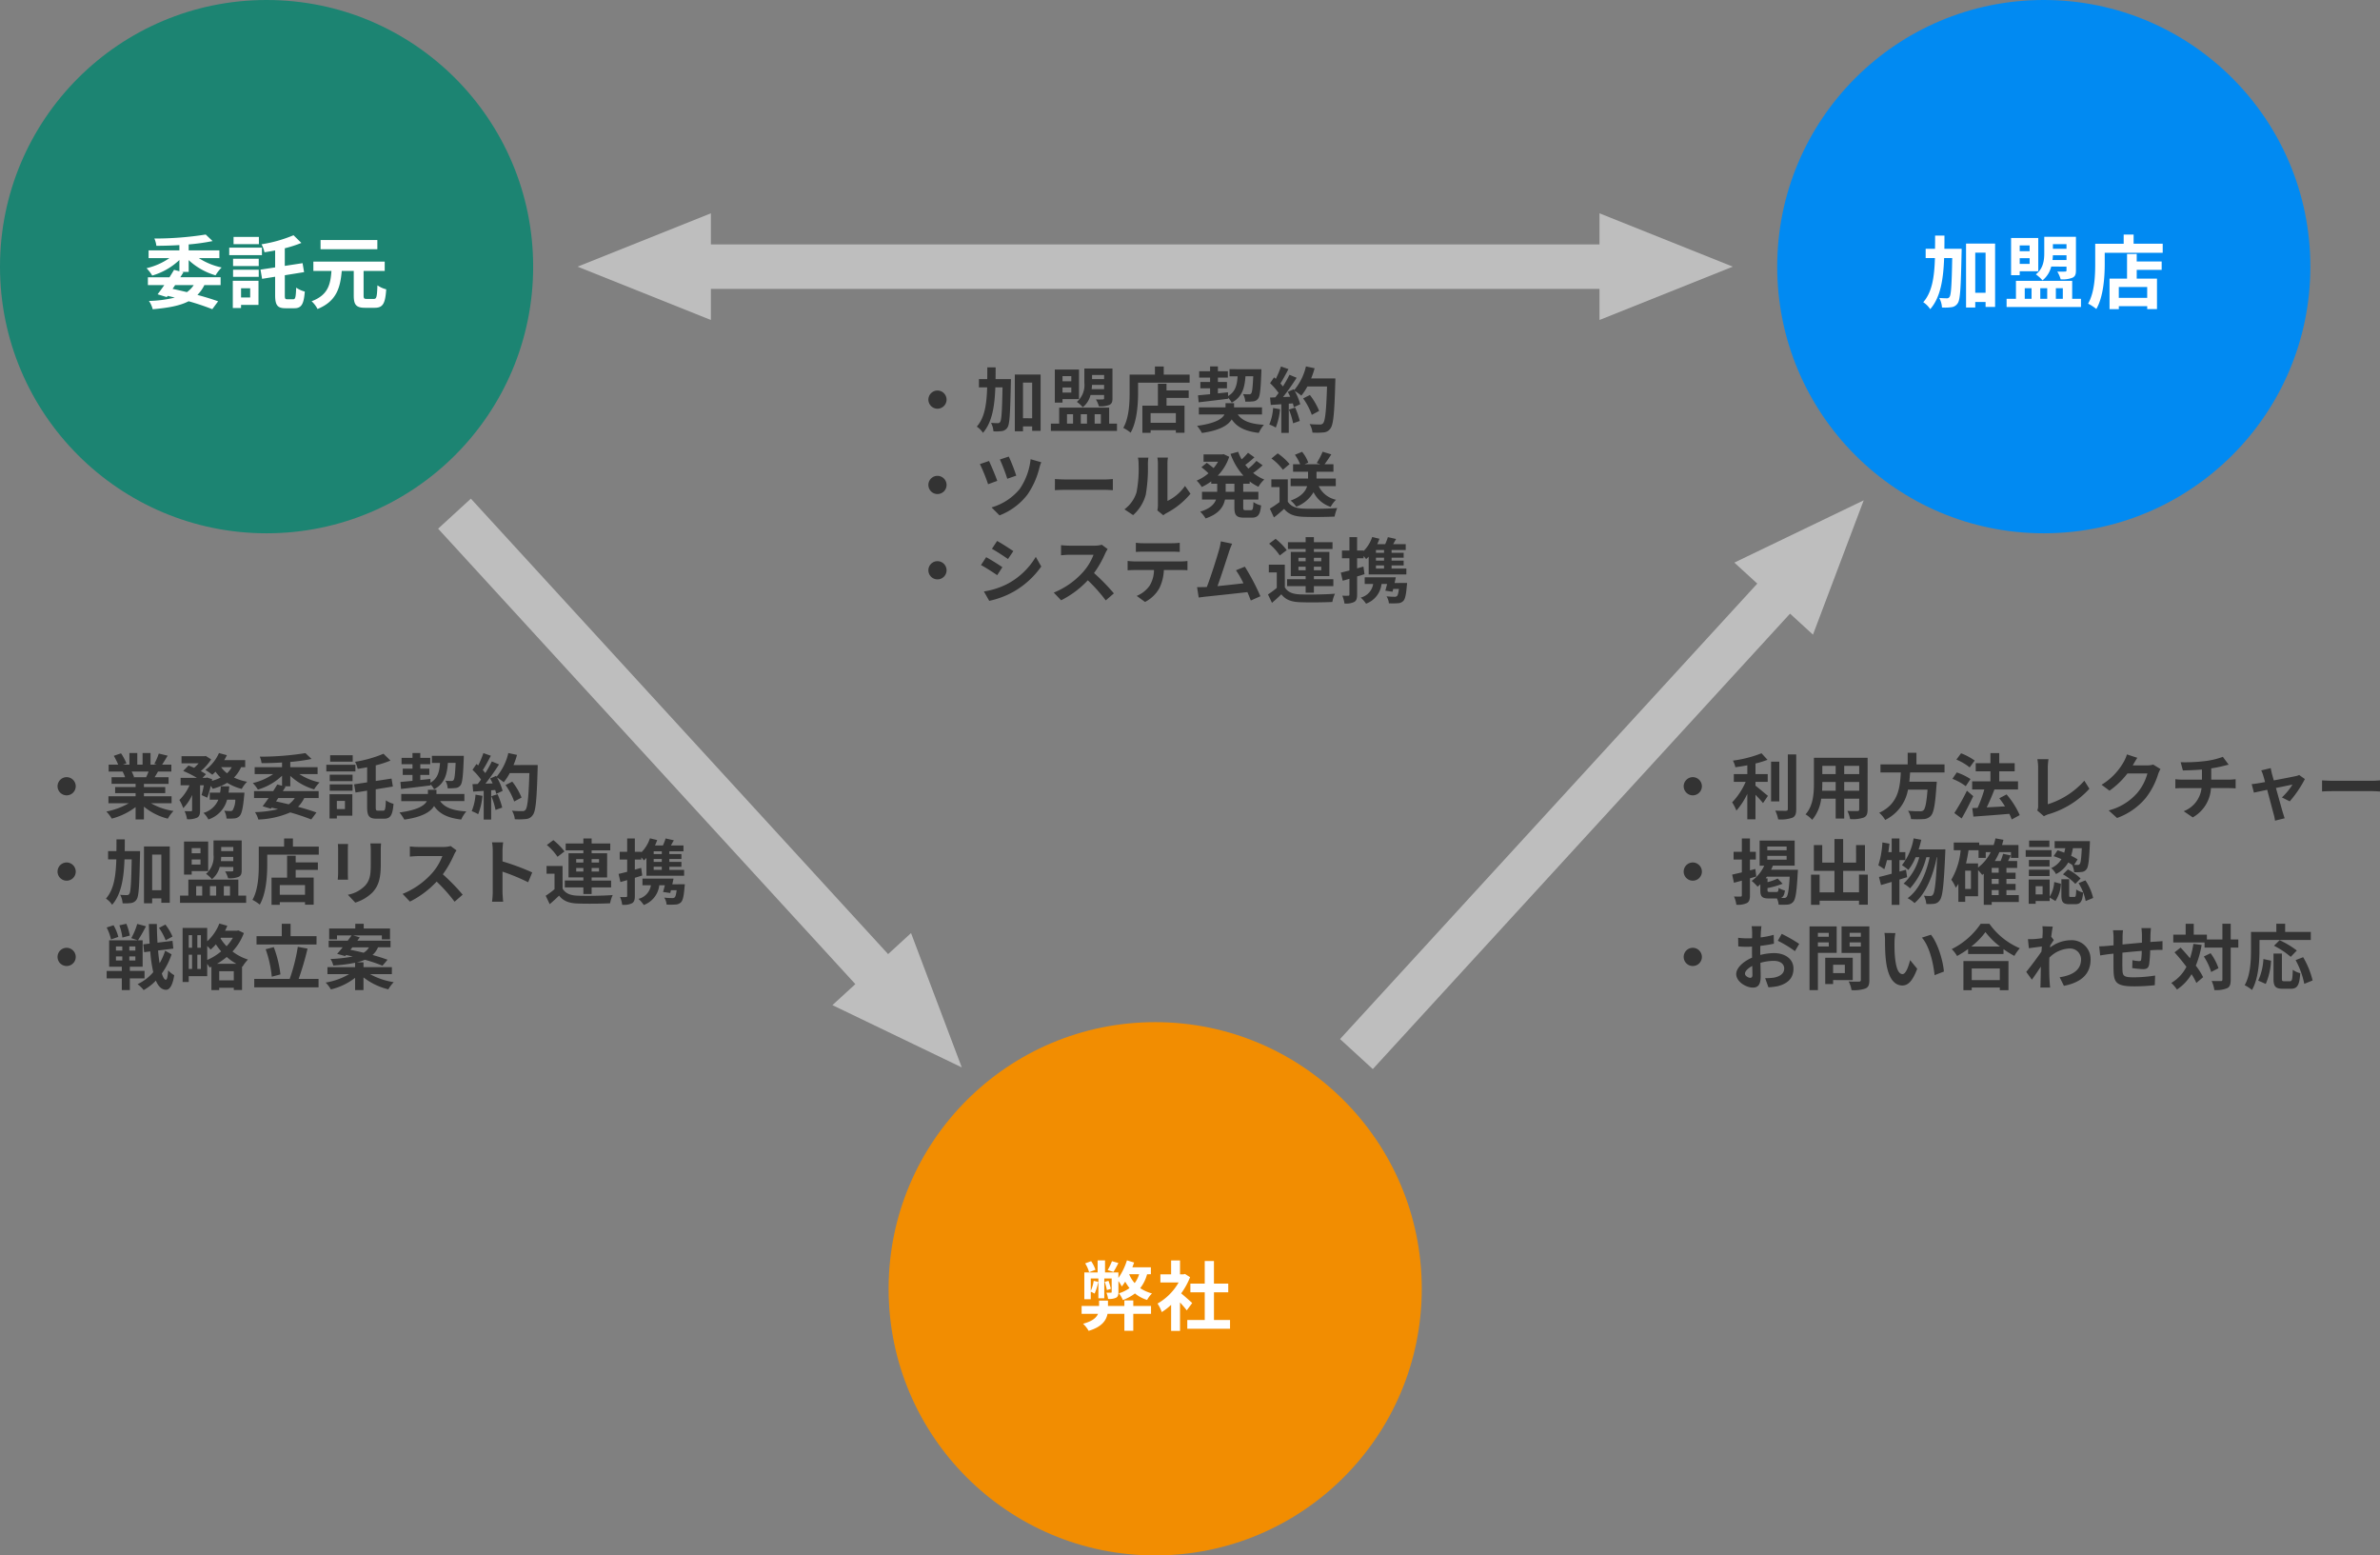 <svg xmlns="http://www.w3.org/2000/svg" width="535.672" height="350" viewBox="0 0 535.672 350"><rect x="0" y="0" width="535.672" height="350" fill="#808080" stroke="none"/><defs><style>.a{fill:#bebebe;}.b{fill:#333;}.c{fill:#f28d01;}.d{fill:#fff;}.e{fill:#018af2;}.f{fill:#1c8472;}</style></defs><g transform="translate(-740 -7404)"><g transform="translate(962.933 6550.475) rotate(47.5)"><rect class="a" width="142" height="10" transform="translate(633 738.664)"/><path class="a" d="M12,0,24,30H0Z" transform="translate(802 731.664) rotate(90)"/></g><g transform="translate(69.359 7605.467) rotate(-47.5)"><rect class="a" width="142" height="10" transform="translate(633 738.664)"/><path class="a" d="M12,0,24,30H0Z" transform="translate(802 731.664) rotate(90)"/></g><g transform="translate(444 6720.336)"><rect class="a" width="202" height="10" transform="translate(455 738.664)"/><path class="a" d="M12,0,24,30H0Z" transform="translate(686 731.664) rotate(90)"/><path class="a" d="M12,0,24,30H0Z" transform="translate(426 755.664) rotate(-90)"/></g><path class="b" d="M8-8.128A2.062,2.062,0,0,0,5.952-6.08,2.062,2.062,0,0,0,8-4.032,2.062,2.062,0,0,0,10.048-6.08,2.062,2.062,0,0,0,8-8.128ZM22.112-7.072h2.752V-8.816H22.112V-11.2a20.8,20.8,0,0,0,2.7-.832L23.472-13.5a27.02,27.02,0,0,1-6.432,1.648,5.97,5.97,0,0,1,.544,1.488c.864-.112,1.776-.256,2.688-.432v1.984h-3.04v1.744H19.9a15.5,15.5,0,0,1-3.04,4.608,10.708,10.708,0,0,1,.96,1.856,15.918,15.918,0,0,0,2.448-3.76V1.36h1.84V-4.16c.64.656,1.312,1.376,1.7,1.872l1.1-1.632c-.432-.336-2.016-1.7-2.8-2.288Zm5.36-4.544H25.616v8.944h1.856Zm1.92-1.632v12.3c0,.288-.128.384-.432.4-.336,0-1.36,0-2.4-.048a7.3,7.3,0,0,1,.656,1.968A7.879,7.879,0,0,0,30.4,1.008c.656-.3.88-.832.88-1.936v-12.32ZM42.08-5.072V-7.04h3.376v1.968Zm-4.976,0c.032-.592.048-1.168.048-1.68V-7.04H40.16v1.968Zm3.056-5.6v1.856H37.152v-1.856Zm5.3,1.856H42.08v-1.856h3.376Zm1.888-3.664H35.264v5.712c0,2.24-.144,5.088-1.888,7.008a7.028,7.028,0,0,1,1.5,1.232A9.163,9.163,0,0,0,36.9-3.28H40.16V1.184h1.92V-3.28h3.376v2.4c0,.288-.112.384-.416.384-.288,0-1.344.016-2.24-.032A7.193,7.193,0,0,1,43.408,1.3,7.43,7.43,0,0,0,46.48.96c.64-.288.864-.8.864-1.824Zm17.312,3.3v-1.824h-6.32v-2.608H56.368v2.608H50.24v1.824h4.576c-.176,3.424-.544,7.072-4.864,9.072A6.083,6.083,0,0,1,51.3,1.5a9.392,9.392,0,0,0,5.136-6.816h4.4c-.224,2.912-.512,4.3-.928,4.656a1.027,1.027,0,0,1-.768.208c-.464,0-1.584,0-2.688-.112a4.428,4.428,0,0,1,.672,1.872,21.915,21.915,0,0,0,2.736,0A2.362,2.362,0,0,0,61.584.576c.64-.7.976-2.5,1.264-6.848a7.784,7.784,0,0,0,.064-.832H56.736c.08-.688.128-1.392.176-2.08Zm6.784-2.688A14.043,14.043,0,0,0,68.384-13.5L67.328-12.08a12.2,12.2,0,0,1,2.992,1.76ZM70.5-7.7a12.892,12.892,0,0,0-3.088-1.488l-.976,1.44A12.326,12.326,0,0,1,69.44-6.1Zm-.8,2.624A47.816,47.816,0,0,1,66.864-.048l1.648,1.216c.9-1.536,1.824-3.36,2.608-5.024ZM81.584.416a18.616,18.616,0,0,0-2.96-4.656l-1.632.864c.432.56.88,1.184,1.28,1.824-1.408.08-2.832.16-4.112.224.576-1.2,1.216-2.672,1.728-4.016l-.064-.016H81.2V-7.184H76.976V-9.44h3.472v-1.824H76.976v-2.272H74.992v2.272H71.68V-9.44h3.312v2.256H70.88V-5.36h2.736A28.99,28.99,0,0,1,72.1-1.216l-1.2.048.256,1.92c2.16-.16,5.184-.368,8.08-.624a8.836,8.836,0,0,1,.544,1.264ZM85.52-.64,87.04.672A4.13,4.13,0,0,1,87.984.24a20.05,20.05,0,0,0,9.28-5.76L96.128-7.328a18.333,18.333,0,0,1-8.224,5.3v-8.32a11.7,11.7,0,0,1,.16-1.824H85.552a10.222,10.222,0,0,1,.176,1.824V-1.68A2.09,2.09,0,0,1,85.52-.64Zm22.528-11.84-2.336-.768a7.7,7.7,0,0,1-.72,1.68A14.088,14.088,0,0,1,100-6.416l1.792,1.328a18.237,18.237,0,0,0,4.032-3.872h4.5a11.374,11.374,0,0,1-2.272,4.368A12.751,12.751,0,0,1,101.6-.64l1.888,1.7a14.94,14.94,0,0,0,6.464-4.512A16.694,16.694,0,0,0,112.736-8.8a6.406,6.406,0,0,1,.528-1.152l-1.632-1.008a5.13,5.13,0,0,1-1.392.192h-3.216c.016-.032.032-.048.048-.08C107.264-11.2,107.68-11.92,108.048-12.48Zm9.76.992.5,1.856c1.072-.032,2.752-.08,4.288-.208v2.272H118.08a13.928,13.928,0,0,1-1.472-.1V-5.6c.416-.032,1.008-.064,1.5-.064h4.4a6.333,6.333,0,0,1-4.016,5.2L120.528.928a8.063,8.063,0,0,0,4.1-6.592h4.144c.432,0,.976.032,1.408.064V-7.664c-.352.032-1.1.1-1.456.1h-4.032v-2.544a25.829,25.829,0,0,0,2.688-.528c.272-.064.688-.176,1.232-.3L127.3-12.7a17.342,17.342,0,0,1-4.032.96A37.757,37.757,0,0,1,117.808-11.488ZM138.08-10.16l-2.144.512a5.6,5.6,0,0,1,.448,1.136c.112.352.256.864.416,1.488-.736.144-1.312.24-1.536.272-.528.1-.96.144-1.472.192l.5,1.92c.48-.112,1.648-.352,2.992-.64.576,2.176,1.232,4.672,1.472,5.536a9.172,9.172,0,0,1,.288,1.408l2.176-.544c-.128-.32-.336-1.04-.432-1.312-.24-.832-.928-3.3-1.536-5.5,1.728-.352,3.328-.688,3.712-.752a14.2,14.2,0,0,1-2.368,2.88l1.76.88A25.184,25.184,0,0,0,145.76-7.7l-1.28-.912a3.05,3.05,0,0,1-.816.256c-.624.144-2.864.576-4.9.96-.176-.624-.32-1.168-.432-1.552C138.24-9.36,138.144-9.792,138.08-10.16Zm11.552,2.752V-4.9c.592-.048,1.664-.08,2.576-.08H160.8c.672,0,1.488.064,1.872.08V-7.408c-.416.032-1.12.1-1.872.1h-8.592C151.376-7.312,150.208-7.36,149.632-7.408ZM8,11.072a2.048,2.048,0,1,0,2.048,2.048A2.062,2.062,0,0,0,8,11.072Zm14.08,1.456-1.216.32V10.416h1.328V8.672H20.864V5.664H19.04V8.672H17.184v1.744H19.04V13.3c-.816.192-1.568.368-2.176.5l.4,1.84,1.776-.48v3.28c0,.24-.08.3-.272.3-.208.016-.864.016-1.488-.016a6.913,6.913,0,0,1,.528,1.856,4.726,4.726,0,0,0,2.384-.384c.512-.288.672-.8.672-1.744V14.64c.48-.144.96-.272,1.424-.416Zm3.28,5.184c-.464,0-.544-.064-.544-.464v-.416a18.921,18.921,0,0,0,3.392-.976l-1.1-1.168a13.286,13.286,0,0,1-2.288.816V14.64H24.4c.1-.128.176-.24.272-.368h5.136c-.176,2.992-.4,4.256-.72,4.576a.7.7,0,0,1-.576.208c-.144,0-.384,0-.672-.016.528-.208.768-.688.9-1.664a4.922,4.922,0,0,1-1.424-.576c-.048.784-.128.912-.5.912Zm-.592-8.128H29.12v.864H24.768Zm0-2.1H29.12v.848H24.768Zm.848,5.216a7.676,7.676,0,0,0,.416-.912h4.9V6.144H23.04v5.648h1.04a8.515,8.515,0,0,1-2.832,3.424,9.293,9.293,0,0,1,1.328,1.3c.208-.16.416-.352.624-.544v1.3c0,1.456.352,1.9,1.952,1.9h1.792a4.336,4.336,0,0,1,.384,1.392,16.465,16.465,0,0,0,2.032-.016,1.8,1.8,0,0,0,1.264-.64c.512-.592.768-2.224.992-6.464.032-.224.048-.736.048-.736Zm19.792,1.1v3.984H41.84V12.96h4.912V7.152h-2V11.1H41.84v-5.3H39.888v5.3H37.136V7.152H35.248V12.96h4.64v4.832H36.544V13.808H34.608v6.784h1.936v-.928h8.864v.912h1.984V13.808Zm10.576-1.1-1.472.416V10.544H55.84V8.736H54.512V5.664H52.768V8.736h-.752c.1-.64.176-1.264.24-1.9L50.672,6.56a20,20,0,0,1-.912,5.152,13.921,13.921,0,0,1,1.344.88,14.541,14.541,0,0,0,.592-2.048h1.072V13.6c-1.088.3-2.064.56-2.864.736l.464,1.808c.736-.192,1.536-.448,2.4-.7v5.168h1.744v-5.7c.592-.176,1.152-.368,1.728-.528Zm2.848-4.576c.224-.7.432-1.424.592-2.16L57.7,5.648a13.243,13.243,0,0,1-2.624,6.032,10.857,10.857,0,0,1,1.44,1.072A11.914,11.914,0,0,0,58.16,9.888h.816a12.411,12.411,0,0,1-3.536,5.936A6.725,6.725,0,0,1,56.9,16.9,16.181,16.181,0,0,0,60.56,9.888h.752c-.8,3.744-2.4,7.376-4.96,9.216a7.1,7.1,0,0,1,1.552,1.1c2.576-2.128,4.224-6.288,5.008-10.32h.08c-.256,5.744-.544,7.92-.944,8.432a.668.668,0,0,1-.592.3,12.979,12.979,0,0,1-1.424-.064,5.319,5.319,0,0,1,.528,1.856,9.149,9.149,0,0,0,1.808-.048,1.753,1.753,0,0,0,1.248-.832c.608-.8.9-3.408,1.2-10.544.016-.224.032-.864.032-.864ZM75.28,17.28h1.568v1.136H75.28Zm-3.072-6H69.5c.224-.96.416-1.952.56-2.96H72.32v1.728h1.616V8.736h1.12a9.651,9.651,0,0,1-2.848,3.472Zm-1.6,5.744h-1.3V12.912h1.3Zm6.24-3.648H75.28V12.3h1.568Zm0,2.528H75.28V14.768h1.568Zm4.528,2.512H78.592V17.28h2.064V15.9H78.592V14.768h2.064V13.376H78.592V12.3h2.416V10.736H78.96c.208-.4.416-.816.608-1.248L77.84,9.12a11.483,11.483,0,0,1-.56,1.616h-1.3a13.047,13.047,0,0,0,1.024-2h2.608v1.312H81.3V7.136H77.6c.112-.384.224-.768.32-1.168l-1.792-.32a14.517,14.517,0,0,1-.416,1.488H72.464V6.592H66.736V8.32h1.552a15.853,15.853,0,0,1-2.1,6.624A9.7,9.7,0,0,1,67.2,16.752a8.332,8.332,0,0,0,.576-.88V19.92h1.536V18.672h2.9V12.784a13.253,13.253,0,0,1,.928,1.088c.112-.08.24-.176.352-.272v6.992H75.28v-.624h6.1ZM95.552,7.856c-.112,2.368-.24,3.312-.464,3.568a.5.5,0,0,1-.48.192c-.16,0-.432,0-.768-.016l.768-1.232a12.951,12.951,0,0,0-1.456-.8,12.65,12.65,0,0,0,.4-1.712ZM89.216,9.648a18.685,18.685,0,0,1,1.76.672,5.263,5.263,0,0,1-2.3,2.016,4.52,4.52,0,0,1,1.072,1.344A6.506,6.506,0,0,0,92.5,11.072c.32.176.608.352.88.528a4.592,4.592,0,0,1,.448,1.664,10.761,10.761,0,0,0,1.728-.064,1.431,1.431,0,0,0,1.056-.608c.432-.512.592-2,.752-5.616.016-.224.016-.7.016-.7H89.44V7.856h2.4q-.1.5-.24,1.008c-.512-.192-1.024-.384-1.5-.528Zm2.1,4.1A11.981,11.981,0,0,1,94.1,15.888l1.184-1.216a11.113,11.113,0,0,0-2.864-2.032Zm-3.056-7.6H83.7v1.44h4.56Zm.48,2.144H82.928v1.5h5.808ZM88.3,10.512H83.648v1.456H88.3Zm-4.656,3.616H88.3V12.7H83.648Zm3.088,4.128H85.168v-1.84h1.568Zm1.584-3.344H83.6v5.456h1.568v-.624H88.32V18.96l1.3.784a7.616,7.616,0,0,0,1.232-3.888l-1.5-.384a7.22,7.22,0,0,1-1.024,3.3Zm4.72,3.92c-.288,0-.32-.048-.32-.5V14.848H90.96v3.5c0,1.584.3,2.112,1.808,2.112H94.08c1.136,0,1.6-.528,1.776-2.624a4.584,4.584,0,0,1-1.552-.688c-.048,1.472-.112,1.68-.416,1.68Zm1.792-3.12a11.83,11.83,0,0,1,1.6,4.032l1.68-.688A11.887,11.887,0,0,0,96.368,15.1ZM8,30.272a2.048,2.048,0,1,0,2.048,2.048A2.062,2.062,0,0,0,8,30.272Zm15.456-4.864H21.248a12.876,12.876,0,0,1,.112,1.408c0,.272,0,.736-.016,1.3-.32.016-.64.032-.928.032a17.742,17.742,0,0,1-2.208-.128l.032,1.936a19.616,19.616,0,0,0,2.24.08c.256,0,.544-.016.848-.032v1.344c0,.368,0,.752.016,1.136-1.968.848-3.568,2.3-3.568,3.7,0,1.7,2.192,3.04,3.744,3.04,1.056,0,1.76-.528,1.76-2.512,0-.544-.032-1.792-.064-3.056a10.787,10.787,0,0,1,3.008-.448c1.392,0,2.352.64,2.352,1.728,0,1.168-1.024,1.808-2.32,2.048a12.32,12.32,0,0,1-1.968.112l.736,2.064a14.65,14.65,0,0,0,2.1-.256c2.544-.64,3.536-2.064,3.536-3.952,0-2.208-1.936-3.488-4.4-3.488a13.258,13.258,0,0,0-3.072.416V31.28c0-.464,0-.96.016-1.44,1.04-.128,2.144-.288,3.056-.5l-.048-1.984a19.6,19.6,0,0,1-2.944.576c.016-.4.032-.784.048-1.136C23.344,26.384,23.408,25.7,23.456,25.408Zm4.56,1.728-.88,1.552a25.457,25.457,0,0,1,3.856,2.336l.96-1.632A33.434,33.434,0,0,0,28.016,27.136ZM19.744,36.1c0-.56.656-1.216,1.632-1.744.032.864.048,1.6.048,2,0,.544-.224.672-.512.672C20.5,37.024,19.744,36.592,19.744,36.1Zm18.864-9.184v.864H36.16v-.864ZM36.16,29.968v-.912h2.448v.912Zm4.224,1.44V25.456H34.272V39.792H36.16V31.408Zm1.84,2.672v1.888h-2.64V34.08ZM44,37.536V32.512H37.808v5.92h1.776v-.9Zm-.7-7.552v-.928h2.528v.928ZM45.824,26.9v.88H43.3V26.9Zm1.92-1.44H41.488v5.968h4.336v6.064c0,.288-.112.384-.416.384-.3.016-1.392.032-2.32-.032a6.813,6.813,0,0,1,.64,1.952,7.86,7.86,0,0,0,3.136-.368c.672-.3.88-.848.88-1.9Zm5.856,1.5-2.464-.032a9.725,9.725,0,0,1,.128,1.632c0,.976.016,2.848.176,4.32.448,4.288,1.968,5.872,3.728,5.872,1.28,0,2.288-.976,3.344-3.76l-1.6-1.952c-.3,1.28-.944,3.152-1.7,3.152-1.008,0-1.488-1.584-1.712-3.888-.1-1.152-.112-2.352-.1-3.392A12.945,12.945,0,0,1,53.6,26.96Zm8,.368-2.032.656c1.744,1.984,2.592,5.872,2.848,8.448l2.1-.816C64.336,33.168,63.12,29.168,61.6,27.328Zm15.5,7.6v2.608h-6.32V34.928Zm-8.192,4.88h1.872v-.592H77.1v.592h1.952v-6.56H68.912Zm1.776-9.824a16.348,16.348,0,0,0,3.184-3.248,17.527,17.527,0,0,0,3.28,3.248Zm2.112-5.12a16.938,16.938,0,0,1-6.512,5.7,7.77,7.77,0,0,1,1.2,1.552,22.293,22.293,0,0,0,2.48-1.568v1.12h7.968v-1.1a19.192,19.192,0,0,0,2.448,1.52,9.3,9.3,0,0,1,1.232-1.712,16.073,16.073,0,0,1-6.848-5.5Zm13.952,2c0,.176-.032.624-.064,1.232-.688.1-1.392.176-1.856.208a13.746,13.746,0,0,1-1.392.016l.208,2.048c.9-.128,2.128-.288,2.912-.384-.016.384-.048.768-.08,1.136-.912,1.344-2.512,3.456-3.424,4.576L84.32,37.44c.56-.752,1.344-1.92,2.016-2.928-.016,1.344-.032,2.272-.064,3.52,0,.256-.016.832-.048,1.184h2.208c-.048-.368-.1-.944-.112-1.232-.1-1.5-.1-2.848-.1-4.16,0-.416.016-.88.032-1.344a6.727,6.727,0,0,1,4.528-2.048,2.46,2.46,0,0,1,2.608,2.4c.016,2.5-2,3.648-4.816,4.064l.96,1.936c3.968-.784,6-2.72,6-5.952a4.246,4.246,0,0,0-4.416-4.32,7.857,7.857,0,0,0-4.7,1.648c.016-.144.016-.3.032-.448.272-.416.592-.944.816-1.232l-.592-.752c.128-1.008.256-1.824.352-2.272l-2.336-.08A8.835,8.835,0,0,1,86.752,26.864ZM111.12,25.84h-2.144a13.461,13.461,0,0,1,.112,1.472V29.12c-1.456.128-3.008.272-4.368.4,0-.624.016-1.168.016-1.536a10.6,10.6,0,0,1,.1-1.664h-2.256A12.358,12.358,0,0,1,102.7,28.1v1.616c-.512.048-.928.08-1.216.112-.816.08-1.552.112-2.016.112l.224,2.048c.416-.064,1.408-.224,1.92-.288.272-.032.64-.064,1.072-.112,0,1.488,0,3.04.016,3.728.08,2.768.576,3.632,4.72,3.632a45.262,45.262,0,0,0,4.56-.256l.08-2.176a32.235,32.235,0,0,1-4.784.4c-2.4,0-2.544-.352-2.576-1.92-.032-.688-.016-2.16,0-3.632,1.36-.144,2.928-.288,4.352-.4a17.63,17.63,0,0,1-.128,1.936c-.032.3-.176.368-.5.368a8.477,8.477,0,0,1-1.472-.208l-.048,1.776a24.216,24.216,0,0,0,2.416.24c.816,0,1.216-.208,1.392-1.056a28.07,28.07,0,0,0,.24-3.2c.464-.032.88-.048,1.232-.064.416-.016,1.264-.032,1.536-.016V28.768c-.464.048-1.088.08-1.536.112-.368.016-.768.048-1.2.08.016-.528.016-1.1.032-1.728C111.04,26.8,111.088,26.1,111.12,25.84Zm9.552,3.552a18.754,18.754,0,0,1-.768,3.232c-.7-.848-1.424-1.664-2.112-2.4l-1.36,1.072c.88.976,1.824,2.112,2.672,3.248a8.883,8.883,0,0,1-3.408,3.632,8.342,8.342,0,0,1,1.28,1.488,10.758,10.758,0,0,0,3.28-3.456,14.938,14.938,0,0,1,1.088,1.968l1.52-1.3a15.85,15.85,0,0,0-1.648-2.592,21.862,21.862,0,0,0,1.312-4.656Zm2.352,2.832a13.332,13.332,0,0,1,1.648,3.488l1.648-.848a12.56,12.56,0,0,0-1.776-3.376Zm7.76-3.824h-1.712V24.848H127.2V28.4h-3.488V27.312h-2.96V24.864h-1.824v2.448h-2.784v1.76h7.04v1.152H127.2v7.2c0,.256-.1.336-.384.336-.272,0-1.136.016-2.032-.032a7.839,7.839,0,0,1,.608,2.048,6.378,6.378,0,0,0,2.88-.416c.608-.3.8-.864.8-1.936v-7.2h1.712Zm4.768.112H147.1V26.7h-5.776v-1.84h-1.984V26.7h-5.7v4.032c0,2.3-.112,5.664-1.424,7.952a8.838,8.838,0,0,1,1.648,1.072c1.44-2.5,1.68-6.448,1.68-9.024Zm8.4,2.368a20.152,20.152,0,0,0-3.872-2.32l-1.264,1.248a18.457,18.457,0,0,1,3.76,2.5ZM136.96,38.4a14.734,14.734,0,0,0,1.184-5.232l-1.712-.368a13.245,13.245,0,0,1-1.168,4.848Zm4.144-.608c-.448,0-.512-.08-.512-.656V31.568H138.7v5.584c0,1.776.4,2.336,2.1,2.336h1.776c1.488,0,1.968-.768,2.144-3.5a5.008,5.008,0,0,1-1.68-.768c-.064,2.208-.16,2.576-.64,2.576Zm2.576-4.752a19.024,19.024,0,0,1,1.952,5.344l1.872-.768a19.062,19.062,0,0,0-2.128-5.232Z" transform="translate(1113 7587)"/><path class="b" d="M8-8.128A2.062,2.062,0,0,0,5.952-6.08,2.062,2.062,0,0,0,8-4.032,2.062,2.062,0,0,0,10.048-6.08,2.062,2.062,0,0,0,8-8.128ZM26.448-9.392c-.176.432-.368.9-.56,1.28H22.9l.272-.048a8.6,8.6,0,0,0-.544-1.232Zm5.168,7.136V-3.824H25.392v-.7h4.8V-5.9h-4.8v-.72h5.552V-8.112H27.808c.24-.384.5-.816.752-1.28h3.008v-1.552h-2.08c.368-.56.8-1.28,1.248-2.016l-2-.48a12.889,12.889,0,0,1-1.008,2.32l.576.176H26.88v-2.608H25.088v2.608H23.9v-2.608H22.128v2.608H20.672l.784-.288a12.107,12.107,0,0,0-1.216-2.256l-1.632.56a14.342,14.342,0,0,1,.992,1.984H17.456v1.552H20.8l-.192.032a7.19,7.19,0,0,1,.544,1.248h-3.04v1.488H23.52v.72H18.912v1.376H23.52v.7H17.408v1.568H22A16.81,16.81,0,0,1,16.944-.384,8.875,8.875,0,0,1,18.16,1.2a15.177,15.177,0,0,0,5.36-2.592V1.392h1.872v-2.88a13.657,13.657,0,0,0,5.376,2.7,8.95,8.95,0,0,1,1.28-1.728,14.294,14.294,0,0,1-5.072-1.744ZM44.448-4.64c.064-.464.112-.944.16-1.424H42.7a13.355,13.355,0,0,1-.16,1.424H40.208v1.584h1.936A5.129,5.129,0,0,1,38.8-.08a5.382,5.382,0,0,1,1.1,1.472,6.392,6.392,0,0,0,4.208-4.448h1.856A4.871,4.871,0,0,1,45.36-.672a.652.652,0,0,1-.512.176,13.55,13.55,0,0,1-1.376-.08,4.2,4.2,0,0,1,.512,1.76,12.225,12.225,0,0,0,1.792-.032,1.759,1.759,0,0,0,1.168-.56c.464-.512.752-1.744,1.008-4.512.032-.224.064-.72.064-.72Zm.7-5.728A4.862,4.862,0,0,1,44.1-9.008a6.274,6.274,0,0,1-1.328-1.36Zm3.04,0v-1.584h-4.72a10.727,10.727,0,0,0,.592-1.12l-1.776-.48a9.538,9.538,0,0,1-3.056,3.808,13.971,13.971,0,0,1,1.552,1.072,9.526,9.526,0,0,0,.72-.688A9.047,9.047,0,0,0,42.64-8.032a9.694,9.694,0,0,1-1.952.736l.064-.368L39.6-8.048l-.256.08h-.768l.784-.816a8.955,8.955,0,0,0-1.168-.7,11.943,11.943,0,0,0,2.336-2.64L39.312-12.9l-.288.064H33.856v1.6H37.7a9.991,9.991,0,0,1-1.008,1.008c-.432-.192-.88-.368-1.264-.512l-1.2,1.216a23.21,23.21,0,0,1,3.088,1.552H33.648V-6.3h2a10.053,10.053,0,0,1-2.272,3.3,10.662,10.662,0,0,1,.864,1.84,9.694,9.694,0,0,0,2-2.96V-.7c0,.192-.064.224-.256.24-.208,0-.848,0-1.44-.016a6.338,6.338,0,0,1,.544,1.808A4.719,4.719,0,0,0,37.344.992c.56-.288.688-.8.688-1.664V-6.3h.848A20.855,20.855,0,0,1,38.368-4.1l1.28.592a18.677,18.677,0,0,0,.784-2.672,6.056,6.056,0,0,1,.448.672,12.807,12.807,0,0,0,3.264-1.344,11.525,11.525,0,0,0,3.264,1.376,7.307,7.307,0,0,1,1.2-1.616,12.45,12.45,0,0,1-2.944-.944,7.86,7.86,0,0,0,1.6-2.336ZM59.344-3.424a5.179,5.179,0,0,1-1.36,1.408c-.944-.224-1.9-.448-2.864-.656l.512-.752ZM58.336-8.416a13.367,13.367,0,0,0,5.376,3.04,8.234,8.234,0,0,1,1.216-1.568,13.691,13.691,0,0,1-4.56-1.872H64.48v-1.552H58.336v-1.184a40.54,40.54,0,0,0,4.784-.672l-1.376-1.312a64.859,64.859,0,0,1-10.272.8,5.186,5.186,0,0,1,.4,1.456c1.472,0,3.04-.048,4.608-.144v1.056H50.32v1.552h4.16A13.344,13.344,0,0,1,49.9-6.8,7.7,7.7,0,0,1,51.04-5.328a13.34,13.34,0,0,0,5.44-3.12v2.256L55.408-6.48c-.272.464-.592.976-.912,1.488h-4.32v1.568h3.28c-.48.688-.944,1.328-1.344,1.84l1.84.56.176-.24q.744.168,1.44.336a24.213,24.213,0,0,1-5.184.672,5.254,5.254,0,0,1,.752,1.664,19.751,19.751,0,0,0,7.184-1.6,49.233,49.233,0,0,1,4.736,1.584L64.224-.176c-1.1-.4-2.544-.848-4.144-1.28a7.141,7.141,0,0,0,1.392-1.968H64.72V-4.992H56.656c.224-.336.432-.672.624-.992l-.3-.08h1.36Zm14.048-4.64H67.312v1.44h5.072Zm.608,2.144H66.448v1.5h6.544ZM70.64-2.784v1.84H68.816v-1.84Zm1.664-1.5H67.168V1.168h1.648V.544H72.3Zm-5.088-.784h5.136V-6.5H67.216Zm0-2.16h5.136V-8.688H67.216ZM78.048-.592c-.416,0-.48-.112-.48-.848V-5.392l3.856-.624-.3-1.792-3.552.544v-3.52a24.387,24.387,0,0,0,3.312-1.072l-1.568-1.536a27.658,27.658,0,0,1-6.4,1.808,6.664,6.664,0,0,1,.592,1.6c.688-.112,1.408-.224,2.128-.368V-6.96L72.7-6.512l.32,1.84,2.608-.416V-1.44c0,2.064.464,2.656,2.1,2.656h1.744c1.44,0,1.9-.864,2.1-3.344a5.437,5.437,0,0,1-1.728-.784c-.064,1.872-.16,2.32-.56,2.32Zm5.216-4.88c1.808-.208,4.288-.5,6.64-.8V-6.5a5.161,5.161,0,0,1,.8,1.1c2.32-1.248,2.912-3.232,3.1-5.936h1.744c-.112,2.576-.24,3.6-.464,3.872a.563.563,0,0,1-.5.192c-.24,0-.752,0-1.328-.048a3.868,3.868,0,0,1,.5,1.7,13.841,13.841,0,0,0,1.776-.064,1.521,1.521,0,0,0,1.12-.624c.416-.528.576-2.064.72-5.9.016-.208.016-.72.016-.72H90.208v1.6h1.824C91.9-9.312,91.52-7.84,89.888-6.88l-.016-.848-2.272.24V-8.624h2.032v-1.424H87.6v-.992h2.24v-1.424H87.6v-1.088H85.84v1.088H83.376v1.424H85.84v.992H83.648v1.424H85.84V-7.3c-1.024.1-1.952.192-2.72.256ZM97.52-2.736v-1.6H91.232V-5.28h-1.92v.944h-6v1.6h5.76c-.528,1.008-2.064,2-6.16,2.56A10.1,10.1,0,0,1,84,1.424c4.08-.576,5.92-1.76,6.7-3.056,1.216,1.776,3.04,2.672,6.1,3.04A7.989,7.989,0,0,1,97.952-.416c-2.992-.176-4.848-.848-5.888-2.32Zm2.5-1.456A11.633,11.633,0,0,1,99.168-.48a9.4,9.4,0,0,1,1.456.688,14.793,14.793,0,0,0,.96-4.128Zm3.568.352a16.284,16.284,0,0,1,.944,3.088l1.5-.528a18.246,18.246,0,0,0-1.04-3.008Zm4.992-7.008a18.349,18.349,0,0,0,.784-2.288l-1.952-.416a12.74,12.74,0,0,1-2.64,5.328l-.112-.192-1.344.592c.192.336.384.72.56,1.1l-1.616.064a51.508,51.508,0,0,0,3.056-4.336l-1.616-.672a25.019,25.019,0,0,1-1.472,2.624c-.16-.208-.352-.448-.56-.672.576-.9,1.232-2.128,1.808-3.232l-1.68-.592a21.151,21.151,0,0,1-1.168,2.784l-.384-.336-.9,1.312a15.073,15.073,0,0,1,1.92,2.192c-.24.352-.5.688-.736.992l-1.184.048L99.5-4.88l2.368-.16V1.408h1.68V-5.168l.912-.064a8.706,8.706,0,0,1,.224.864l1.44-.672a12.743,12.743,0,0,0-1.248-2.992,12.226,12.226,0,0,1,1.5,1.056,13.182,13.182,0,0,0,1.36-2.064h4.416c-.176,5.456-.416,7.792-.9,8.288a.79.79,0,0,1-.672.272c-.432,0-1.344,0-2.352-.1a4.548,4.548,0,0,1,.64,1.92,15.274,15.274,0,0,0,2.5-.048,1.983,1.983,0,0,0,1.536-.88c.672-.848.9-3.376,1.1-10.384.016-.24.016-.88.016-.88Zm1.808,7.312A15.049,15.049,0,0,0,108.3-7.12l-1.52.768a15.115,15.115,0,0,1,1.952,3.7ZM8,11.072a2.048,2.048,0,1,0,2.048,2.048A2.062,2.062,0,0,0,8,11.072Zm13.072-2.56c.016-.864.016-1.744.016-2.64H19.216c0,.912,0,1.792-.016,2.64H17.328v1.856h1.856c-.112,3.744-.544,6.8-2.336,8.832a5.013,5.013,0,0,1,1.392,1.392c2.064-2.368,2.624-5.952,2.784-10.224H22.64c-.1,5.344-.224,7.328-.528,7.76a.58.58,0,0,1-.544.288c-.3,0-.88-.016-1.52-.064a4.588,4.588,0,0,1,.544,1.9,9.017,9.017,0,0,0,1.936-.064,1.7,1.7,0,0,0,1.232-.816c.5-.736.608-3.184.752-10,.016-.24.016-.864.016-.864Zm6.176,8.8V9.3h2.064v8.016Zm-1.84-9.84V20.256h1.84v-1.1h2.064v.992h1.9V7.472Zm20.1.112v.928h-2.72V7.584Zm-2.8,3.184c.048-.32.064-.656.08-.96H45.5v.96Zm2.8,1.312v.736c0,.192-.064.256-.288.256-.208.016-.912.032-1.552,0a6.416,6.416,0,0,1,.672,1.552,5.492,5.492,0,0,0,2.32-.3c.576-.256.736-.672.736-1.488V6.112H41.056V9.328a5,5,0,0,1-1.68,4.3,7.269,7.269,0,0,1,1.328,1.2,5.126,5.126,0,0,0,1.744-2.752ZM38.128,7.84V8.992H36.144V7.84Zm-1.984,3.7V10.4h1.984v1.136Zm0,1.472h3.712V6.352h-5.44v7.44h1.728ZM37.152,16.4h1.36v2.128h-1.36Zm4.5,0v2.128H40.256V16.4Zm3.12,0v2.128H43.376V16.4Zm1.872,2.128v-3.6H35.392v3.6H33.52V20.16H48.4V18.528Zm15.008-.192h-5.68V16.16h5.68Zm-2.1-8.784H57.616V14.48h-3.5v6.112h1.856V20h5.68v.576H63.6v-6.1H59.552V12.736h4.992v-1.68H59.552ZM58.928,7.5V5.664H56.944V7.5h-5.7v4.032c0,2.3-.112,5.664-1.424,7.952a8.837,8.837,0,0,1,1.648,1.072c1.44-2.5,1.68-6.448,1.68-9.024V9.312h11.6V7.5Zm19.84-.72H76.352a11.287,11.287,0,0,1,.1,1.6v3.04c0,2.5-.208,3.7-1.312,4.9a7.239,7.239,0,0,1-3.84,2.016L72.96,20.1a9.421,9.421,0,0,0,3.888-2.3c1.184-1.312,1.856-2.8,1.856-6.24V8.384C78.7,7.744,78.736,7.232,78.768,6.784Zm-7.424.128h-2.3A11.361,11.361,0,0,1,69.1,8.144v5.392c0,.48-.064,1.1-.08,1.408h2.32c-.032-.368-.048-.992-.048-1.392V8.144C71.3,7.632,71.312,7.28,71.344,6.912Zm24.4,1.44-1.312-.976a5.735,5.735,0,0,1-1.648.208H87.136a17.875,17.875,0,0,1-1.888-.112V9.744c.336-.016,1.216-.112,1.888-.112H92.56a12.4,12.4,0,0,1-2.384,3.92,17.936,17.936,0,0,1-6.56,4.592l1.648,1.728a21.076,21.076,0,0,0,6.016-4.5A36.486,36.486,0,0,1,95.312,19.9l1.824-1.584a44.98,44.98,0,0,0-4.464-4.576,23.524,23.524,0,0,0,2.512-4.4A7.561,7.561,0,0,1,95.744,8.352Zm8.16,9.312a17.573,17.573,0,0,1-.16,2.24h2.5c-.064-.656-.144-1.776-.144-2.24V13.136a46.214,46.214,0,0,1,5.776,2.384l.912-2.208a52.257,52.257,0,0,0-6.688-2.48V8.464a17.4,17.4,0,0,1,.144-1.92h-2.5a11.107,11.107,0,0,1,.16,1.92Zm18.784-4.544v-.8H124.3v.8Zm0-2.8H124.3v.768h-1.616Zm5.136,0v.768H126.16V10.32Zm0,2.8H126.16v-.8h1.664Zm-3.52,5.056h1.856V16.688h4.384V15.136H126.16v-.7h3.488V8.992H126.16V8.336h4.192V6.8H126.16V5.664H124.3V6.8H120.32V8.336H124.3v.656H120.96v5.44H124.3v.7h-4.176v1.552H124.3Zm-4.256-9.584a13.9,13.9,0,0,0-2.512-2.544L116.08,7.136a12.468,12.468,0,0,1,2.4,2.656Zm-.432,3.264h-3.6V13.6h1.792v3.488a19.175,19.175,0,0,1-1.984,1.472l.9,1.888c.816-.688,1.472-1.3,2.112-1.92.96,1.232,2.24,1.7,4.144,1.776,1.952.08,5.344.048,7.328-.048A8.675,8.675,0,0,1,130.9,18.4c-2.208.176-5.984.224-7.9.144-1.632-.064-2.752-.512-3.376-1.584Zm22.336-2.672h-1.824V8.56h1.824Zm0,1.76h-1.824v-.656h1.824Zm0,1.792h-1.824v-.7h1.824Zm-4.64-.448-1.424.4V10.416h1.456v-.5c.224.256.448.512.576.688.192-.16.384-.352.576-.544v4h8.48V12.736h-3.328v-.7h2.72V10.944h-2.72v-.656h2.72v-1.1h-2.72V8.56h3.184V7.248H144c.208-.368.432-.768.656-1.168l-1.84-.416a14.374,14.374,0,0,1-.608,1.584h-1.792a11.4,11.4,0,0,0,.5-1.216l-1.632-.4A8.037,8.037,0,0,1,137.344,8.8V8.672h-1.456V5.664H134.16V8.672h-1.68v1.744h1.68v2.752c-.72.192-1.392.352-1.936.48l.416,1.824c.48-.128.992-.272,1.52-.432v3.536c0,.208-.08.272-.272.272a12.927,12.927,0,0,1-1.328-.016,7.078,7.078,0,0,1,.48,1.76,4.15,4.15,0,0,0,2.224-.352c.48-.3.624-.784.624-1.664V14.512c.56-.16,1.12-.336,1.664-.512Zm7.008,3.7c.1-.432.192-.864.272-1.28H137.6v1.5h1.9a3.733,3.733,0,0,1-2.8,3.056,7.326,7.326,0,0,1,1.2,1.376,5.38,5.38,0,0,0,3.488-4.432h1.248c-.128.544-.272,1.072-.4,1.5l1.616.24c.048-.192.112-.4.16-.624h1.28c-.112.96-.256,1.44-.448,1.616a.809.809,0,0,1-.56.144c-.32,0-1.04-.016-1.776-.1a3.518,3.518,0,0,1,.528,1.568,15.838,15.838,0,0,0,2-.016,1.784,1.784,0,0,0,1.232-.5c.416-.416.64-1.376.8-3.392a5.63,5.63,0,0,0,.064-.672ZM8,30.272a2.048,2.048,0,1,0,2.048,2.048A2.062,2.062,0,0,0,8,30.272Zm23.824-2.528a11.687,11.687,0,0,0-1.6-2.7l-1.44.752a12.336,12.336,0,0,1,1.5,2.784Zm-9.6-.224a13.182,13.182,0,0,0-.784-2.656l-1.568.352a12.692,12.692,0,0,1,.672,2.752Zm-2.592.3A10.321,10.321,0,0,0,18.56,25.2l-1.552.5a10.836,10.836,0,0,1,.976,2.688ZM19.1,32.208h1.424v.912H19.1Zm0-2.24h1.424V30.9H19.1Zm4.368.928h-1.36v-.928h1.36Zm0,2.224h-1.36v-.912h1.36Zm2.064,4.032v-1.68H22.224v-.944H25.1V28.576h-1.04a33.008,33.008,0,0,0,1.792-3.152L23.888,24.9a15.357,15.357,0,0,1-1.344,3.2l1.456.48H17.568v5.952h2.848v.944H17.008v1.68h3.408v2.624h1.808V37.152Zm4.64-6.224a14.25,14.25,0,0,1-1.248,2.816c-.144-.848-.256-1.824-.352-2.864l3.44-.432L31.824,28.7l-3.376.416c-.08-1.328-.128-2.736-.144-4.208H26.5c.048,1.568.1,3.04.176,4.416l-1.424.176.192,1.76,1.376-.176a31.966,31.966,0,0,0,.672,4.672,10.5,10.5,0,0,1-3.536,2.7,6.8,6.8,0,0,1,1.376,1.328,11.555,11.555,0,0,0,2.752-2.128c.544,1.3,1.28,2.032,2.24,2.064.672.032,1.472-.592,1.888-3.28a5.793,5.793,0,0,1-1.36-1.088c-.1,1.376-.256,2.112-.528,2.112-.336-.032-.64-.544-.9-1.424a15.847,15.847,0,0,0,2.192-4.3ZM41.84,33.872a15.871,15.871,0,0,0,2.192-1.536,11.943,11.943,0,0,0,2.192,1.536Zm.5,3.728V35.536h3.28V37.6Zm-2.7-7.728a8.37,8.37,0,0,1,.768.8,10.333,10.333,0,0,0,1.184-1.184,13.143,13.143,0,0,0,1.184,1.584,12.772,12.772,0,0,1-3.136,1.936Zm-2.224,5.152v-3.2h.8v3.2Zm-1.936-3.2h.752v3.2h-.752Zm.752-4.4v2.832h-.752V27.424Zm1.984,2.832h-.8V27.424h.8Zm7.2-2.24A10.64,10.64,0,0,1,44,29.92a10.431,10.431,0,0,1-1.376-1.776l.1-.128Zm1.232-1.664-.32.08H43.648a10.058,10.058,0,0,0,.512-1.12l-1.792-.5a10.57,10.57,0,0,1-2.736,4V25.792H34.1V37.968h1.376V36.656h4.16V33.872a8.07,8.07,0,0,1,.544.832l.4-.176v5.248h1.76v-.512h3.28v.5h1.856v-5.3l.112.048a9.169,9.169,0,0,1,1.216-1.6A11.184,11.184,0,0,1,45.328,31.1a12.463,12.463,0,0,0,2.56-4.144Zm17.6,1.3H58.4V24.864H56.416v2.784h-5.68V29.52h13.5Zm-8.128,8.608a26.169,26.169,0,0,0-1.5-6.144l-1.824.48a25.939,25.939,0,0,1,1.376,6.176Zm4.1,1.008a65.117,65.117,0,0,0,2-6.816l-2.192-.4a39.987,39.987,0,0,1-1.824,7.216H50.224v1.9H64.7v-1.9Zm12.08-7.1h3.744a3.347,3.347,0,0,1-1.2,1.216c-1.024-.256-2.048-.48-2.976-.656Zm8.9,6.032V34.624H74.816V33.536H73.328a10.275,10.275,0,0,0,1.792-.576A35.153,35.153,0,0,1,79.088,34.3l1.136-1.344c-.9-.336-2.08-.7-3.376-1.072A4.753,4.753,0,0,0,78.08,30.16H80.9V28.672H73.424c.192-.256.368-.512.544-.752l-1.456-.432h6.432v.88h1.84V25.92h-5.92V24.864h-1.9V25.92H67.088v2.448h1.76v-.88h3.28c-.256.368-.56.768-.864,1.184H66.976V30.16h3.152c-.448.544-.864,1.056-1.248,1.472l1.808.5.208-.24c.48.1.992.224,1.5.336a31.757,31.757,0,0,1-5.008.56,4.806,4.806,0,0,1,.624,1.472,34.961,34.961,0,0,0,4.912-.624v.992H66.7v1.568h4.88a15.39,15.39,0,0,1-5.28,1.9,7.218,7.218,0,0,1,1.168,1.536,14.163,14.163,0,0,0,5.456-2.608v2.752h1.888V36.928A14.617,14.617,0,0,0,80.4,39.616,8.386,8.386,0,0,1,81.616,38a15.945,15.945,0,0,1-5.344-1.808Z" transform="translate(747 7587)"/><path class="b" d="M8-8.128A2.062,2.062,0,0,0,5.952-6.08,2.062,2.062,0,0,0,8-4.032,2.062,2.062,0,0,0,10.048-6.08,2.062,2.062,0,0,0,8-8.128Zm13.072-2.56c.016-.864.016-1.744.016-2.64H19.216c0,.912,0,1.792-.016,2.64H17.328v1.856h1.856c-.112,3.744-.544,6.8-2.336,8.832A5.013,5.013,0,0,1,18.24,1.392C20.3-.976,20.864-4.56,21.024-8.832H22.64c-.1,5.344-.224,7.328-.528,7.76a.58.58,0,0,1-.544.288c-.3,0-.88-.016-1.52-.064a4.588,4.588,0,0,1,.544,1.9A9.016,9.016,0,0,0,22.528.992,1.7,1.7,0,0,0,23.76.176c.5-.736.608-3.184.752-10,.016-.24.016-.864.016-.864Zm6.176,8.8V-9.9h2.064v8.016Zm-1.84-9.84V1.056h1.84v-1.1h2.064V.944h1.9V-11.728Zm20.1.112v.928h-2.72v-.928ZM42.7-8.432c.048-.32.064-.656.08-.96H45.5v.96ZM45.5-7.12v.736c0,.192-.064.256-.288.256-.208.016-.912.032-1.552,0a6.416,6.416,0,0,1,.672,1.552,5.492,5.492,0,0,0,2.32-.3c.576-.256.736-.672.736-1.488v-6.72H41.056v3.216a5,5,0,0,1-1.68,4.3,7.269,7.269,0,0,1,1.328,1.2A5.126,5.126,0,0,0,42.448-7.12Zm-7.376-4.24v1.152H36.144V-11.36Zm-1.984,3.7V-8.8h1.984v1.136Zm0,1.472h3.712v-6.656h-5.44v7.44h1.728ZM37.152-2.8h1.36V-.672h-1.36Zm4.5,0V-.672H40.256V-2.8Zm3.12,0V-.672H43.376V-2.8ZM46.64-.672v-3.6H35.392v3.6H33.52V.96H48.4V-.672ZM61.648-.864h-5.68V-3.04h5.68Zm-2.1-8.784H57.616V-4.72h-3.5V1.392h1.856V.8h5.68v.576H63.6v-6.1H59.552V-6.464h4.992v-1.68H59.552ZM58.928-11.7v-1.84H56.944v1.84h-5.7v4.032c0,2.3-.112,5.664-1.424,7.952A8.837,8.837,0,0,1,51.472,1.36c1.44-2.5,1.68-6.448,1.68-9.024V-9.888h11.6V-11.7Zm7.856,6.224c1.808-.208,4.288-.5,6.64-.8V-6.5a5.161,5.161,0,0,1,.8,1.1c2.32-1.248,2.912-3.232,3.1-5.936h1.744c-.112,2.576-.24,3.6-.464,3.872a.563.563,0,0,1-.5.192c-.24,0-.752,0-1.328-.048a3.868,3.868,0,0,1,.5,1.7,13.841,13.841,0,0,0,1.776-.064,1.521,1.521,0,0,0,1.12-.624c.416-.528.576-2.064.72-5.9.016-.208.016-.72.016-.72H73.728v1.6h1.824c-.128,2.016-.512,3.488-2.144,4.448l-.016-.848-2.272.24V-8.624h2.032v-1.424H71.12v-.992h2.24v-1.424H71.12v-1.088H69.36v1.088H66.9v1.424H69.36v.992H67.168v1.424H69.36V-7.3c-1.024.1-1.952.192-2.72.256ZM81.04-2.736v-1.6H74.752V-5.28h-1.92v.944h-6v1.6h5.76c-.528,1.008-2.064,2-6.16,2.56a10.1,10.1,0,0,1,1.088,1.6c4.08-.576,5.92-1.76,6.7-3.056,1.216,1.776,3.04,2.672,6.1,3.04A7.989,7.989,0,0,1,81.472-.416c-2.992-.176-4.848-.848-5.888-2.32Zm2.5-1.456A11.633,11.633,0,0,1,82.688-.48a9.4,9.4,0,0,1,1.456.688A14.793,14.793,0,0,0,85.1-3.92ZM87.1-3.84a16.284,16.284,0,0,1,.944,3.088l1.5-.528a18.246,18.246,0,0,0-1.04-3.008ZM92.1-10.848a18.349,18.349,0,0,0,.784-2.288l-1.952-.416a12.74,12.74,0,0,1-2.64,5.328l-.112-.192-1.344.592c.192.336.384.72.56,1.1l-1.616.064a51.508,51.508,0,0,0,3.056-4.336l-1.616-.672A25.019,25.019,0,0,1,85.744-9.04c-.16-.208-.352-.448-.56-.672.576-.9,1.232-2.128,1.808-3.232l-1.68-.592a21.151,21.151,0,0,1-1.168,2.784l-.384-.336-.9,1.312a15.073,15.073,0,0,1,1.92,2.192c-.24.352-.5.688-.736.992l-1.184.048.16,1.664,2.368-.16V1.408h1.68V-5.168l.912-.064a8.706,8.706,0,0,1,.224.864l1.44-.672A12.743,12.743,0,0,0,88.4-8.032a12.226,12.226,0,0,1,1.5,1.056,13.182,13.182,0,0,0,1.36-2.064H95.68c-.176,5.456-.416,7.792-.9,8.288a.79.79,0,0,1-.672.272c-.432,0-1.344,0-2.352-.1a4.548,4.548,0,0,1,.64,1.92A15.274,15.274,0,0,0,94.9,1.3a1.983,1.983,0,0,0,1.536-.88c.672-.848.9-3.376,1.1-10.384.016-.24.016-.88.016-.88ZM93.9-3.536a15.049,15.049,0,0,0-2.08-3.584l-1.52.768a15.115,15.115,0,0,1,1.952,3.7ZM8,11.072a2.048,2.048,0,1,0,2.048,2.048A2.062,2.062,0,0,0,8,11.072ZM24.048,6.736l-2,.656a40.934,40.934,0,0,1,1.664,4.336l2.016-.7A38.673,38.673,0,0,0,24.048,6.736Zm7.312,1.28-2.4-.688a14.518,14.518,0,0,1-2.464,6.72,12.835,12.835,0,0,1-6.32,4.128l1.792,1.792a14.489,14.489,0,0,0,6.288-4.688,18.206,18.206,0,0,0,2.688-6.032A9.321,9.321,0,0,1,31.36,8.016ZM19.6,7.728l-2.048.7a39.908,39.908,0,0,1,1.84,4.528l2.064-.752C21.088,11.12,20.08,8.736,19.6,7.728Zm14.832,4.064V14.3c.592-.048,1.664-.08,2.576-.08H45.6c.672,0,1.488.064,1.872.08V11.792c-.416.032-1.12.1-1.872.1H37.008C36.176,11.888,35.008,11.84,34.432,11.792Zm23.056,7.056,1.344,1.1a3.418,3.418,0,0,1,.688-.48A17.617,17.617,0,0,0,64.944,15.1l-1.232-1.76A10.132,10.132,0,0,1,59.76,16.72V8.352a8.125,8.125,0,0,1,.112-1.392H57.488a7.093,7.093,0,0,1,.128,1.376v9.328A6.089,6.089,0,0,1,57.488,18.848Zm-7.408-.24,1.952,1.3a9.381,9.381,0,0,0,2.848-4.592,35.3,35.3,0,0,0,.48-6.88,10.538,10.538,0,0,1,.112-1.456H53.12a6.072,6.072,0,0,1,.144,1.472,27.571,27.571,0,0,1-.464,6.336A7.548,7.548,0,0,1,50.08,18.608Zm24.752-3.952H72.864V12.848h1.968Zm3.44-1.808v-.512a11.15,11.15,0,0,0,1.968,1.2A6.841,6.841,0,0,1,81.552,11.9a9.772,9.772,0,0,1-2.5-1.472A21.391,21.391,0,0,0,81.184,8.7l-1.392-.992A13.433,13.433,0,0,1,77.984,9.44c-.24-.272-.48-.544-.7-.832.656-.48,1.392-1.1,2.048-1.7l-1.44-1.024a15.11,15.11,0,0,1-1.424,1.488,11.114,11.114,0,0,1-.8-1.712l-1.712.48a14.638,14.638,0,0,0,2.912,4.9H71.072a11.129,11.129,0,0,0,2.592-4.256L72.4,6.192l-.336.064H67.888V7.888h3.264a8.95,8.95,0,0,1-1.008,1.44c-.448-.384-1.056-.848-1.536-1.184l-1.2.992a17.077,17.077,0,0,1,1.584,1.36,9.9,9.9,0,0,1-2.656,1.648,8.274,8.274,0,0,1,1.152,1.44,13.078,13.078,0,0,0,2.128-1.264v.528H70.96v1.808H67.536V16.4H70.7c-.4,1.072-1.36,2.064-3.568,2.736a7.252,7.252,0,0,1,1.216,1.52c2.96-.992,4.016-2.576,4.368-4.256h2.112v1.744c0,1.776.432,2.336,2.16,2.336h1.744c1.408,0,1.9-.64,2.1-2.752a4.738,4.738,0,0,1-1.712-.752c-.064,1.5-.144,1.824-.56,1.824H77.328c-.448,0-.512-.1-.512-.672V16.4h3.408V14.656H76.816V12.848Zm19.376.544V11.68H93.312V10.144H97.12V8.464h-2c.464-.608,1.008-1.408,1.52-2.224l-1.952-.592A15.889,15.889,0,0,1,93.36,8.176l.816.288H90.608l.848-.368a8.279,8.279,0,0,0-1.392-2.432l-1.616.672a10.537,10.537,0,0,1,1.184,2.128h-1.6v1.68h3.376V11.68h-3.92v1.712H91.2c-.352,1.152-1.28,2.352-3.712,3.248a5.984,5.984,0,0,1,1.264,1.376,7.578,7.578,0,0,0,3.888-3.264,6.55,6.55,0,0,0,3.856,3.3,6.98,6.98,0,0,1,1.2-1.6,5.59,5.59,0,0,1-3.888-3.056Zm-10.4-4.96a12.812,12.812,0,0,0-2.672-2.416L83.168,7.168A12.108,12.108,0,0,1,85.744,9.7Zm-.4,3.424h-3.7V13.6h1.84v3.376A21.013,21.013,0,0,1,82.8,18.448l.928,1.984c.88-.672,1.584-1.3,2.288-1.92,1.04,1.248,2.352,1.7,4.32,1.776,1.9.08,5.12.048,7.04-.048a9.965,9.965,0,0,1,.592-1.92c-2.128.16-5.728.208-7.6.128-1.664-.064-2.864-.5-3.52-1.568ZM8,30.272a2.048,2.048,0,1,0,2.048,2.048A2.062,2.062,0,0,0,8,30.272Zm13.424-4.544-1.168,1.76c1.056.592,2.72,1.68,3.616,2.3l1.2-1.776C24.24,27.44,22.48,26.3,21.424,25.728Zm-2.976,11.36,1.2,2.112a19.469,19.469,0,0,0,5.344-1.984,19.319,19.319,0,0,0,6.368-5.744L30.128,29.3a16.31,16.31,0,0,1-6.224,6A17.337,17.337,0,0,1,18.448,37.088Zm.512-7.712-1.168,1.776c1.072.56,2.736,1.648,3.648,2.272l1.168-1.792C21.792,31.056,20.032,29.952,18.96,29.376ZM46.3,27.552l-1.312-.976a5.735,5.735,0,0,1-1.648.208H37.7a17.876,17.876,0,0,1-1.888-.112v2.272c.336-.016,1.216-.112,1.888-.112H43.12a12.4,12.4,0,0,1-2.384,3.92,17.936,17.936,0,0,1-6.56,4.592l1.648,1.728a21.076,21.076,0,0,0,6.016-4.5A36.486,36.486,0,0,1,45.872,39.1L47.7,37.52a44.979,44.979,0,0,0-4.464-4.576,23.524,23.524,0,0,0,2.512-4.4A7.56,7.56,0,0,1,46.3,27.552Zm6.352-1.424v2.064c.5-.032,1.168-.064,1.728-.064H60.8c.56,0,1.184.032,1.728.064V26.128a12.535,12.535,0,0,1-1.728.112H54.368A12.306,12.306,0,0,1,52.656,26.128Zm-1.856,4.1v2.1c.448-.032,1.056-.064,1.536-.064h4.4a6.876,6.876,0,0,1-.992,3.536,6.646,6.646,0,0,1-2.9,2.288l1.872,1.36a7.677,7.677,0,0,0,3.216-3.072,10.15,10.15,0,0,0,1.024-4.112h3.856c.448,0,1.056.016,1.456.048v-2.08a12.1,12.1,0,0,1-1.456.1H52.336C51.84,30.32,51.28,30.272,50.8,30.224Zm23.52-3.888-2.544-.528a11.643,11.643,0,0,1-.384,1.856c-.464,1.664-1.84,6.048-2.768,8.416-.144,0-.3.016-.432.016-.528.016-1.216.016-1.76.016l.368,2.336c.512-.064,1.1-.144,1.5-.192,2.016-.208,6.864-.72,9.456-1.024.3.688.56,1.344.768,1.888l2.16-.96a49.209,49.209,0,0,0-3.5-6.656l-2,.816a19.34,19.34,0,0,1,1.68,2.928c-1.616.192-3.888.448-5.84.64.8-2.144,2.1-6.208,2.608-7.776C73.872,27.408,74.112,26.816,74.32,26.336ZM89.248,32.32v-.8h1.616v.8Zm0-2.8h1.616v.768H89.248Zm5.136,0v.768H92.72V29.52Zm0,2.8H92.72v-.8h1.664Zm-3.52,5.056H92.72V35.888H97.1V34.336H92.72v-.7h3.488v-5.44H92.72v-.656h4.192V26H92.72V24.864H90.864V26H86.88v1.536h3.984v.656H87.52v5.44h3.344v.7H86.688v1.552h4.176Zm-4.256-9.584A13.9,13.9,0,0,0,84.1,25.248L82.64,26.336a12.468,12.468,0,0,1,2.4,2.656Zm-.432,3.264h-3.6V32.8h1.792v3.488a19.175,19.175,0,0,1-1.984,1.472l.9,1.888c.816-.688,1.472-1.3,2.112-1.92.96,1.232,2.24,1.7,4.144,1.776,1.952.08,5.344.048,7.328-.048a8.675,8.675,0,0,1,.592-1.856c-2.208.176-5.984.224-7.9.144-1.632-.064-2.752-.512-3.376-1.584Zm22.336-2.672h-1.824V27.76h1.824Zm0,1.76h-1.824v-.656h1.824Zm0,1.792h-1.824v-.7h1.824Zm-4.64-.448-1.424.4V29.616H103.9v-.5c.224.256.448.512.576.688.192-.16.384-.352.576-.544v4h8.48V31.936h-3.328v-.7h2.72V30.144h-2.72v-.656h2.72v-1.1h-2.72V27.76h3.184V26.448H110.56c.208-.368.432-.768.656-1.168l-1.84-.416a14.375,14.375,0,0,1-.608,1.584h-1.792a11.4,11.4,0,0,0,.5-1.216l-1.632-.4A8.037,8.037,0,0,1,103.9,28v-.128h-1.456V24.864H100.72v3.008H99.04v1.744h1.68v2.752c-.72.192-1.392.352-1.936.48l.416,1.824c.48-.128.992-.272,1.52-.432v3.536c0,.208-.08.272-.272.272a12.925,12.925,0,0,1-1.328-.016,7.077,7.077,0,0,1,.48,1.76,4.15,4.15,0,0,0,2.224-.352c.48-.3.624-.784.624-1.664V33.712c.56-.16,1.12-.336,1.664-.512Zm7.008,3.7c.1-.432.192-.864.272-1.28H104.16v1.5h1.9a3.733,3.733,0,0,1-2.8,3.056,7.326,7.326,0,0,1,1.2,1.376,5.38,5.38,0,0,0,3.488-4.432H109.2c-.128.544-.272,1.072-.4,1.5l1.616.24c.048-.192.112-.4.16-.624h1.28c-.112.96-.256,1.44-.448,1.616a.809.809,0,0,1-.56.144c-.32,0-1.04-.016-1.776-.1a3.518,3.518,0,0,1,.528,1.568,15.839,15.839,0,0,0,2-.016,1.784,1.784,0,0,0,1.232-.5c.416-.416.64-1.376.8-3.392a5.63,5.63,0,0,0,.064-.672Z" transform="translate(943 7500)"/><g transform="translate(152 235)"><circle class="c" cx="60" cy="60" r="60" transform="translate(788 7399)"/><path class="d" d="M-9.724-14.212a14.529,14.529,0,0,1-.969,2.006l1.309.408a20.461,20.461,0,0,0,1.1-2.006Zm-3.723,1.938a7.362,7.362,0,0,0-.969-1.938l-1.343.493a7.388,7.388,0,0,1,.884,1.989Zm8.517,6.9H-6.936v1.241h-3.689V-5.338h-2.006v1.207h-3.927v1.768h3.689c-.357.85-1.241,1.666-3.366,2.227a6.6,6.6,0,0,1,1.258,1.6C-12,.578-11.016-.884-10.727-2.363h3.791V1.445H-4.93V-2.363H-.935V-4.131H-4.93Zm-.9-5.9h2.21a6.082,6.082,0,0,1-1,1.989,7.027,7.027,0,0,1-1.224-1.955Zm4.862,0v-1.564H-5.134c.136-.357.272-.731.391-1.071L-6.358-14.4a14.3,14.3,0,0,1-1.921,3.961v-1.241h-3.009V-14.4h-1.666v2.72h-2.992v6.035H-14.5v-1.7a8.284,8.284,0,0,1,.867.425,12.353,12.353,0,0,0,.816-2.635l-1.02-.238A8.536,8.536,0,0,1-14.5-7.531v-2.788h1.717v4.454h1.326v-4.454h1.666V-7.31c0,.153-.051.187-.187.187-.153.017-.578,0-1,0a5.14,5.14,0,0,1,.374,1.394,3.574,3.574,0,0,0,1.785-.255c.442-.221.544-.612.544-1.309V-9.758a14.025,14.025,0,0,1,.765,1.241c.238-.323.51-.68.765-1.088A10.711,10.711,0,0,0-5.78-8.16,7.979,7.979,0,0,1-8.16-6.987a7.176,7.176,0,0,1,.884,1.513,10.116,10.116,0,0,0,2.72-1.479A8.274,8.274,0,0,0-1.819-5.491a6.244,6.244,0,0,1,1.1-1.462,9,9,0,0,1-2.652-1.19,8.7,8.7,0,0,0,1.547-3.128ZM-9.979-7.99a15.4,15.4,0,0,0-.527-1.8l-.85.221a13.787,13.787,0,0,1,.493,1.853ZM8.33-4.794c-.357-.34-1.666-1.513-2.482-2.176a16.5,16.5,0,0,0,2.006-3.638l-1.139-.731-.357.085H5.593v-3.128H3.587v3.128H1.173v1.836h4.1A12.7,12.7,0,0,1,.527-4.675a8.1,8.1,0,0,1,.952,1.921A14.068,14.068,0,0,0,3.587-4.386V1.479H5.593V-4.93c.578.629,1.156,1.309,1.513,1.785Zm4.9,3.808V-7.208h3.213V-9.163H13.226v-5.083H11.152v5.083H7.922v1.955h3.23V-.986H7.225V.986h9.622V-.986Z" transform="translate(848 7467)"/></g><g transform="translate(352 5)"><circle class="e" cx="60" cy="60" r="60" transform="translate(788 7399)"/><path class="d" d="M-22.374-12.024c.018-.972.018-1.962.018-2.97h-2.106c0,1.026,0,2.016-.018,2.97h-2.106v2.088H-24.5c-.126,4.212-.612,7.65-2.628,9.936A5.64,5.64,0,0,1-25.56,1.566c2.322-2.664,2.952-6.7,3.132-11.5h1.818c-.108,6.012-.252,8.244-.594,8.73a.652.652,0,0,1-.612.324c-.342,0-.99-.018-1.71-.072a5.161,5.161,0,0,1,.612,2.142,10.144,10.144,0,0,0,2.178-.072A1.916,1.916,0,0,0-19.35.2c.558-.828.684-3.582.846-11.25.018-.27.018-.972.018-.972Zm6.948,9.9v-9.018H-13.1v9.018Zm-2.07-11.07V1.188h2.07V-.054H-13.1V1.062h2.142V-13.194Zm22.608.126v1.044H2.052v-1.044ZM1.962-9.486c.054-.36.072-.738.09-1.08h3.06v1.08ZM5.112-8.01v.828c0,.216-.072.288-.324.288-.234.018-1.026.036-1.746,0A7.217,7.217,0,0,1,3.8-5.148a6.179,6.179,0,0,0,2.61-.342c.648-.288.828-.756.828-1.674v-7.56H.108v3.618c0,1.6-.18,3.51-1.89,4.842A8.178,8.178,0,0,1-.288-4.914a5.766,5.766,0,0,0,1.962-3.1Zm-8.3-4.77v1.3H-5.418v-1.3ZM-5.418-8.622V-9.9h2.232v1.278Zm0,1.656h4.176v-7.488h-6.12v8.37h1.944ZM-4.284-3.15h1.53V-.756h-1.53Zm5.058,0V-.756H-.792V-3.15Zm3.51,0V-.756H2.718V-3.15ZM6.39-.756v-4.05H-6.264v4.05H-8.37V1.08H8.37V-.756ZM23.274-.972h-6.39V-3.42h6.39Zm-2.358-9.882H18.738V-5.31H14.8V1.566h2.088V.9h6.39v.648h2.2V-5.31H20.916V-7.272h5.616v-1.89H20.916Zm-.7-2.3v-2.07H17.982v2.07H11.574v4.536c0,2.592-.126,6.372-1.6,8.946A9.942,9.942,0,0,1,11.826,1.53c1.62-2.808,1.89-7.254,1.89-10.152v-2.5h13.05v-2.034Z" transform="translate(848 7467)"/></g><g transform="translate(-48 5)"><circle class="f" cx="60" cy="60" r="60" transform="translate(788 7399)"/><path class="d" d="M-16.4-3.852a5.827,5.827,0,0,1-1.53,1.584c-1.062-.252-2.142-.5-3.222-.738l.576-.846Zm-1.134-5.616a15.038,15.038,0,0,0,6.048,3.42,9.263,9.263,0,0,1,1.368-1.764,15.4,15.4,0,0,1-5.13-2.106h4.626v-1.746h-6.912V-13a45.608,45.608,0,0,0,5.382-.756L-13.7-15.228a72.966,72.966,0,0,1-11.556.9,5.834,5.834,0,0,1,.45,1.638c1.656,0,3.42-.054,5.184-.162v1.188h-6.93v1.746h4.68A15.012,15.012,0,0,1-27.018-7.65,8.662,8.662,0,0,1-25.74-5.994,15.007,15.007,0,0,0-19.62-9.5v2.538l-1.206-.324c-.306.522-.666,1.1-1.026,1.674h-4.86v1.764h3.69c-.54.774-1.062,1.494-1.512,2.07l2.07.63.2-.27q.837.189,1.62.378a27.24,27.24,0,0,1-5.832.756,5.911,5.911,0,0,1,.846,1.872c3.456-.306,6.1-.774,8.082-1.8a55.387,55.387,0,0,1,5.328,1.782L-10.908-.2c-1.242-.45-2.862-.954-4.662-1.44A8.033,8.033,0,0,0-14-3.852h3.654V-5.616h-9.072c.252-.378.486-.756.7-1.116l-.342-.09h1.53Zm15.8-5.22H-7.434v1.62h5.706Zm.684,2.412H-8.406v1.692h7.362ZM-3.69-3.132v2.07H-5.742v-2.07Zm1.872-1.692H-7.6V1.314h1.854v-.7h3.924Zm-5.724-.882h5.778v-1.6H-7.542Zm0-2.43h5.778V-9.774H-7.542ZM4.644-.666c-.468,0-.54-.126-.54-.954V-6.066l4.338-.7L8.1-8.784l-4,.612v-3.96A27.436,27.436,0,0,0,7.83-13.338L6.066-15.066a31.116,31.116,0,0,1-7.2,2.034,7.5,7.5,0,0,1,.666,1.8c.774-.126,1.584-.252,2.394-.414V-7.83l-3.294.5.36,2.07,2.934-.468v4.1c0,2.322.522,2.988,2.358,2.988H6.246C7.866,1.368,8.388.4,8.6-2.394A6.116,6.116,0,0,1,6.66-3.276c-.072,2.106-.18,2.61-.63,2.61ZM24.93-13.986H12.15v2.07H24.93ZM22.536-.738c-.594,0-.7-.108-.7-.792V-7.038h4.752V-9.126H10.53v2.088H14.6c-.216,2.988-.72,5.418-4.464,6.822A6.173,6.173,0,0,1,11.466,1.53c4.3-1.746,5.13-4.824,5.454-8.568h2.7V-1.53c0,2.106.522,2.79,2.556,2.79h2.16c1.836,0,2.376-.936,2.592-4.158a6,6,0,0,1-1.98-.9c-.09,2.592-.2,3.06-.792,3.06Z" transform="translate(848 7467)"/></g></g></svg>